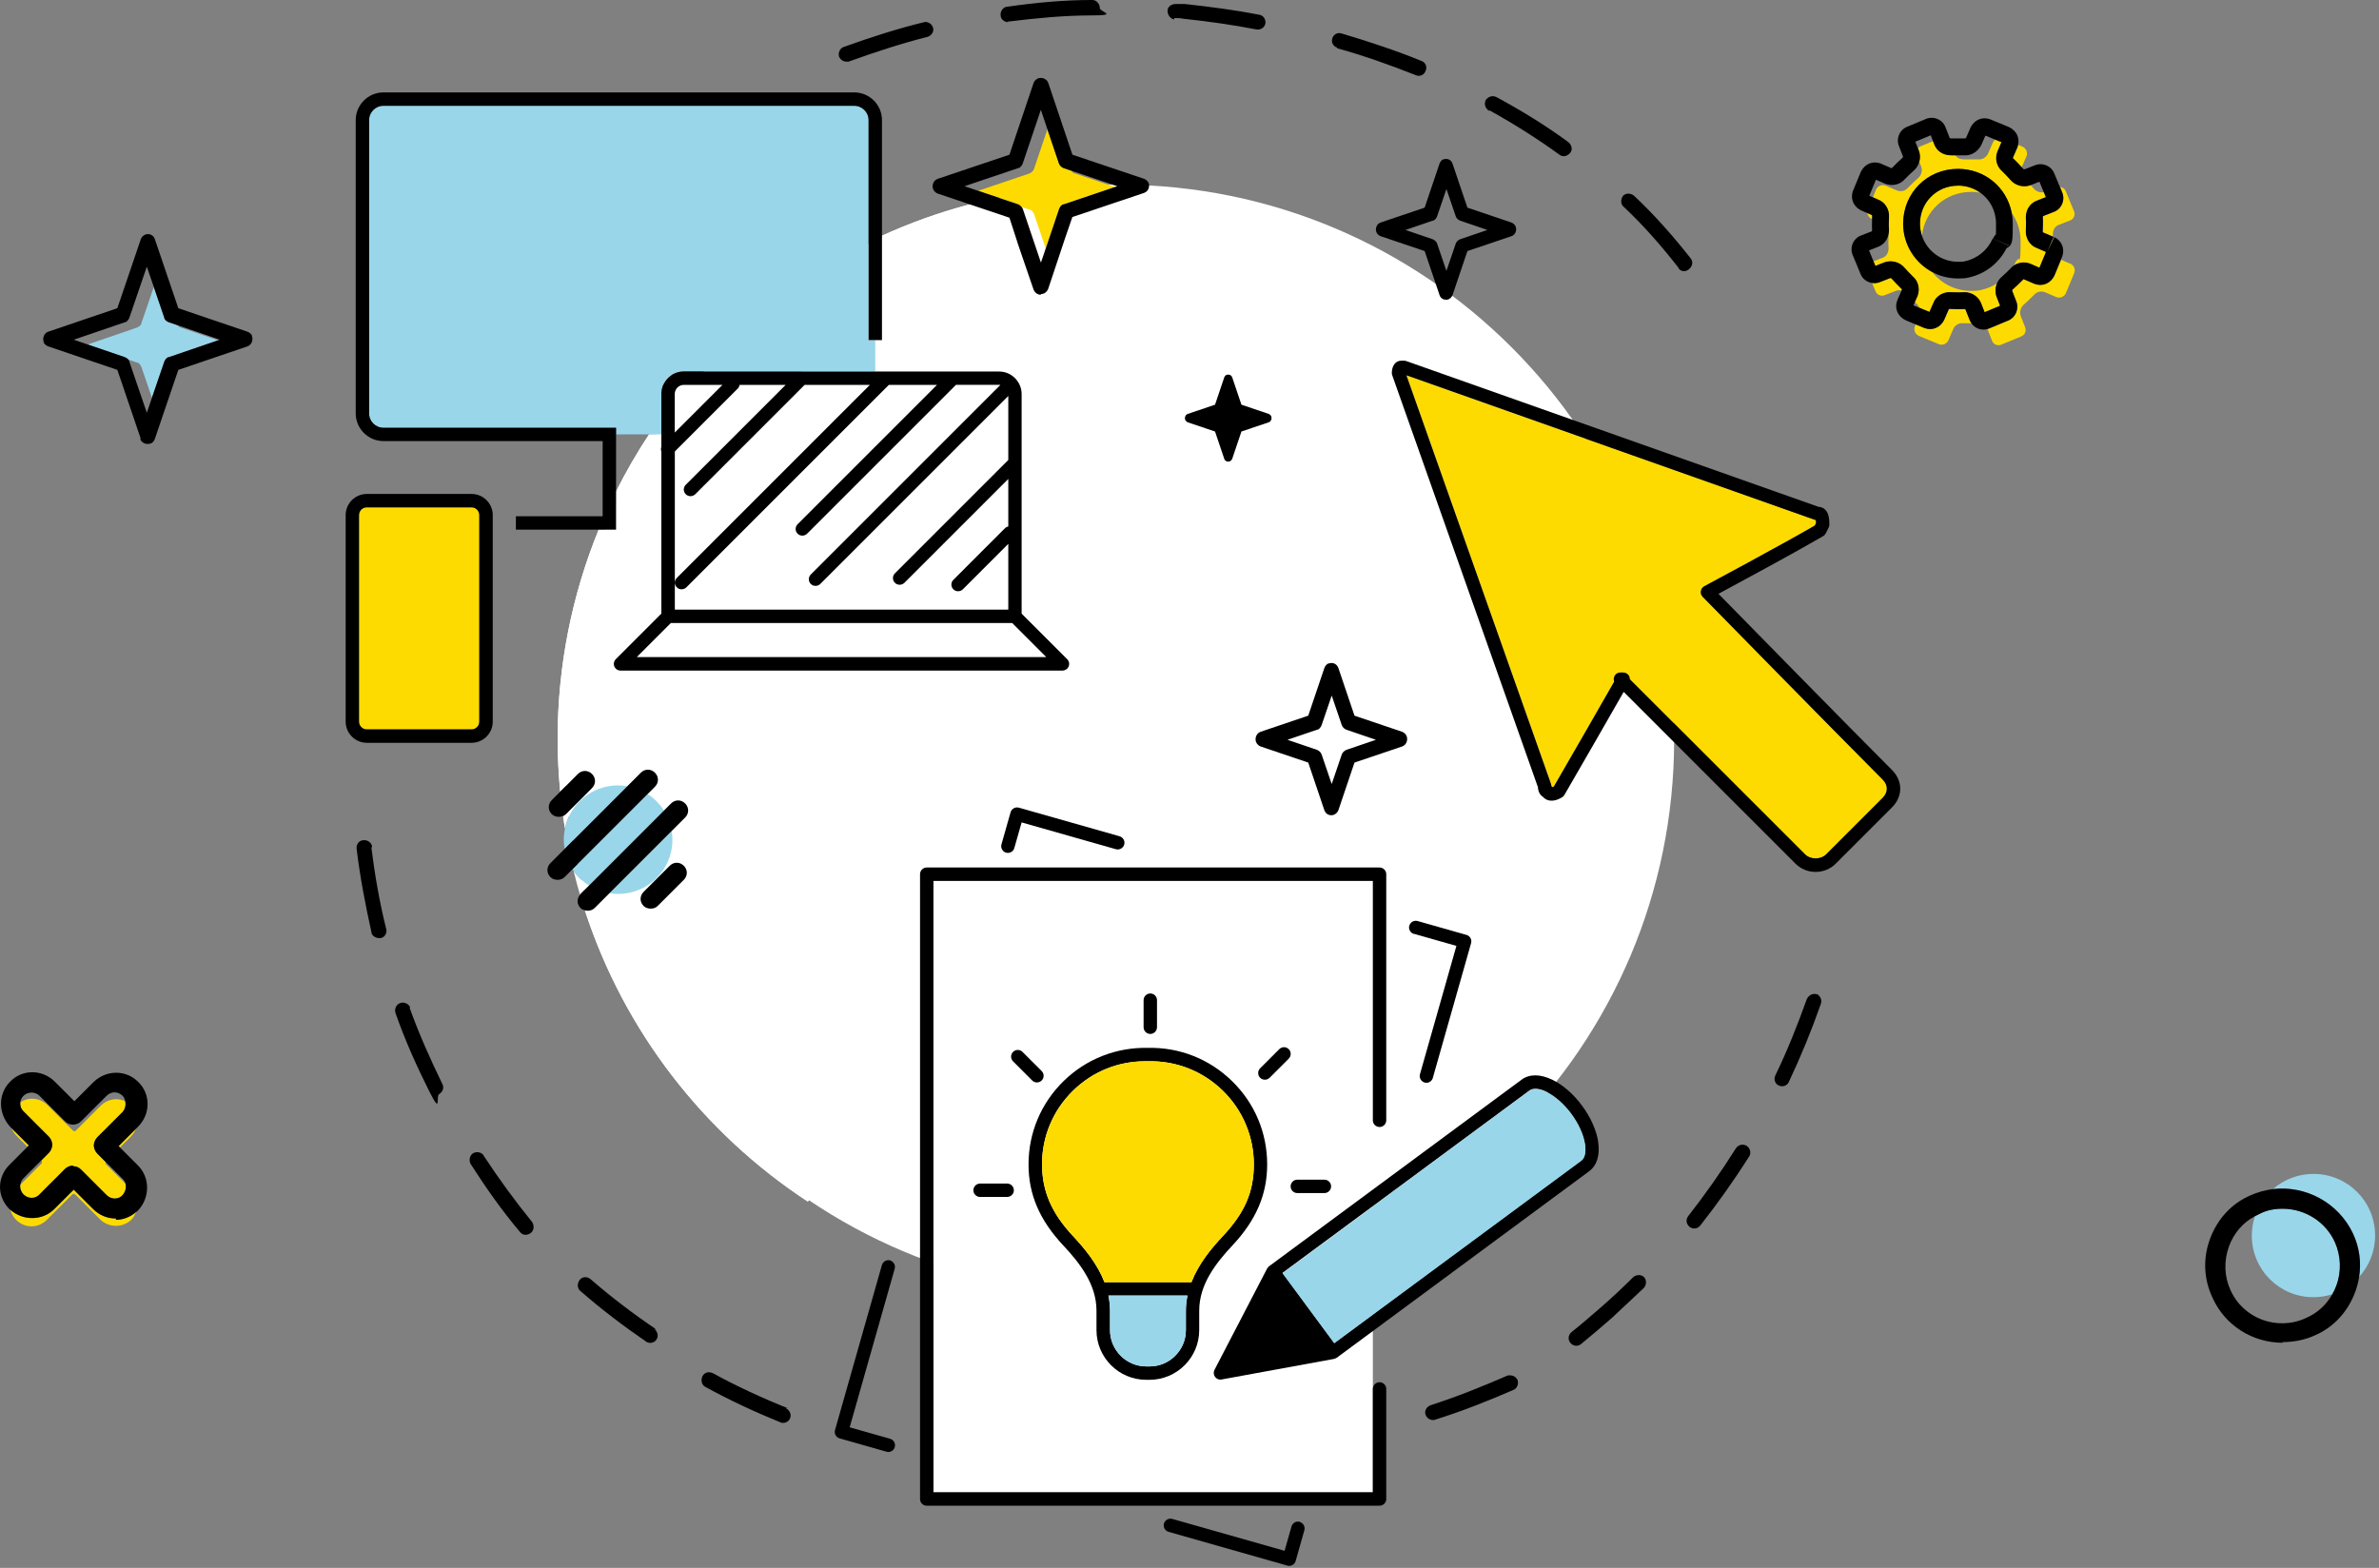 <svg width="355" height="234" viewBox="0 0 355 234" fill="none" xmlns="http://www.w3.org/2000/svg">
<rect x="0" y="0" width="355" height="234" fill="#808080" stroke="none"/>
<g clip-path="url(#clip0_2232_40)">
<path d="M151.46 56H99.04V90.55H151.46V56Z" fill="white"/>
<path d="M166.98 193.24C212.731 193.24 249.82 156.151 249.82 110.4C249.82 64.649 212.731 27.56 166.98 27.56C121.229 27.56 84.14 64.649 84.14 110.4C84.14 156.151 121.229 193.24 166.98 193.24Z" fill="white"/>
<path d="M351.12 184.1C352.08 186.16 352.38 188.39 352.03 190.58C353.51 188.95 354.42 186.79 354.42 184.4C354.42 179.3 350.32 175.2 345.22 175.2C342.89 175.2 340.78 176.06 339.17 177.47C344.04 176.89 348.93 179.47 351.12 184.1Z" fill="#99D6EA"/>
<path d="M345.22 193.6C346.2 193.6 347.15 193.44 348.03 193.16C348.25 192.76 348.46 192.34 348.62 191.9C349.42 189.8 349.32 187.4 348.42 185.4C347.02 182.3 343.92 180.4 340.62 180.4C339.42 180.4 338.22 180.6 337.12 181.2C336.9 181.29 336.69 181.4 336.49 181.51C336.19 182.42 336.02 183.39 336.02 184.4C336.02 189.5 340.12 193.6 345.22 193.6Z" fill="#99D6EA"/>
<path d="M1.75 168.4C1.91 168.82 2.16 169.21 2.5 169.55L2.4 169.45L4.1 171.15L4.3 170.95L1.75 168.4Z" fill="#FEDB00"/>
<path d="M15.77 173.42L14.5 172.15C14.2 171.85 14 171.35 14 170.95C14 170.55 14.2 170.05 14.5 169.75L18.3 165.95C18.69 165.5 18.8 164.89 18.69 164.35C17.51 163.81 16.12 164 15.1 164.95L11.3 168.75C11.2 168.85 11 168.85 10.9 168.75L7.1 164.95C5.97 163.82 4.3 163.67 3.03 164.52C2.97 164.98 3.11 165.46 3.5 165.85L7.3 169.65C7.6 169.95 7.8 170.45 7.8 170.85C7.8 171.25 7.6 171.75 7.3 172.05L6.15 173.2L6.2 173.25C6.3 173.25 6.3 173.55 6.2 173.65L3.03 176.82C3.02 176.9 3 176.97 3 177.05C3 177.45 3.2 177.95 3.5 178.25C4.2 178.95 5.3 178.95 5.9 178.25L9.7 174.45C10 174.15 10.5 173.95 10.9 173.95V174.05C11.4 174.05 11.8 174.25 12.1 174.55L15.9 178.35C16.6 179.05 17.7 179.05 18.3 178.35C18.7 177.88 18.87 177.24 18.74 176.69L15.8 173.75C15.72 173.67 15.72 173.53 15.77 173.42Z" fill="#FEDB00"/>
<path d="M20.27 168.48L17.7 171.05L17.9 171.25L19.6 169.55C19.9 169.23 20.12 168.87 20.27 168.48Z" fill="#FEDB00"/>
<path d="M17.3 181.85H17.2C16 181.85 14.8 181.35 13.9 180.45L11 177.55L8.1 180.45C6.34 182.21 3.45 182.24 1.55 180.56C1.69 181.1 1.97 181.61 2.4 182.05C3.7 183.35 5.7 183.35 7 182.05L10.8 178.25C10.9 178.15 11.1 178.15 11.2 178.25L15 182.05C16.3 183.25 18.3 183.25 19.6 182.05C19.92 181.7 20.15 181.31 20.3 180.9C19.44 181.63 18.38 182.05 17.3 182.05V181.85Z" fill="#FEDB00"/>
<path d="M20.27 168.48L20.6 168.15C22.5 166.25 22.5 163.25 20.6 161.45C18.8 159.65 15.9 159.65 14 161.45L11.1 164.35L8.2 161.45C6.3 159.55 3.3 159.55 1.5 161.45C-0.3 163.25 -0.3 166.15 1.5 168.15L1.75 168.4L4.3 170.95L4.1 171.15L1.4 173.85C0.5 174.75 0 175.95 0 177.15C0 178.35 0.5 179.55 1.4 180.45C1.45 180.49 1.5 180.52 1.55 180.56C3.45 182.23 6.35 182.2 8.1 180.45L11 177.55L13.9 180.45C14.8 181.35 16 181.85 17.2 181.85H17.3V182.05C18.38 182.05 19.44 181.63 20.3 180.9C20.4 180.82 20.51 180.75 20.6 180.65C22.4 178.75 22.4 175.75 20.6 173.95L17.9 171.25L17.7 171.05L20.27 168.48ZM18.74 176.69C18.87 177.25 18.7 177.89 18.3 178.35C17.7 179.05 16.6 179.05 15.9 178.35L12.1 174.55C11.8 174.25 11.4 174.05 10.9 174.05V173.95C10.5 173.95 10 174.15 9.7 174.45L5.9 178.25C5.3 178.95 4.2 178.95 3.5 178.25C3.2 177.95 3 177.45 3 177.05C3 176.98 3.01 176.9 3.03 176.82C3.09 176.47 3.26 176.09 3.5 175.85L6.15 173.2L7.3 172.05C7.6 171.75 7.8 171.25 7.8 170.85C7.8 170.45 7.6 169.95 7.3 169.65L3.5 165.85C3.11 165.46 2.97 164.97 3.03 164.52C3.07 164.16 3.23 163.82 3.5 163.55C4.1 162.95 5.2 162.85 5.9 163.55L9.7 167.35C10 167.65 10.4 167.85 10.9 167.85C11.3 167.85 11.8 167.65 12.1 167.35L15.9 163.55C16.6 162.85 17.6 162.85 18.3 163.55C18.51 163.76 18.63 164.05 18.69 164.35C18.8 164.89 18.69 165.5 18.3 165.95L14.5 169.75C14.2 170.05 14 170.55 14 170.95C14 171.35 14.2 171.85 14.5 172.15L15.77 173.42L18.3 175.95C18.53 176.15 18.67 176.41 18.74 176.69Z" fill="black"/>
<path d="M351.12 184.1C348.93 179.47 344.03 176.89 339.17 177.47C338.04 177.61 336.92 177.91 335.82 178.4C333.02 179.6 330.92 181.9 329.82 184.8C328.72 187.7 328.82 190.8 330.12 193.6C332.02 197.9 336.22 200.4 340.62 200.4V200.3C342.22 200.3 343.92 200 345.42 199.3C348.22 198.1 350.32 195.8 351.42 192.9C351.71 192.14 351.91 191.36 352.03 190.58C352.38 188.39 352.07 186.16 351.12 184.1ZM344.12 196.7C339.82 198.7 334.72 196.8 332.82 192.5C331.92 190.5 331.82 188.2 332.62 186C333.34 184.03 334.7 182.46 336.49 181.51C336.7 181.4 336.91 181.29 337.12 181.2C338.22 180.6 339.42 180.4 340.62 180.4C343.92 180.4 347.02 182.3 348.42 185.4C349.32 187.4 349.42 189.8 348.62 191.9C348.46 192.34 348.26 192.76 348.03 193.16C347.14 194.74 345.79 195.98 344.12 196.7Z" fill="black"/>
<path d="M233.44 118.63C233.36 118.76 233.26 118.87 233.13 118.96C232.87 119.13 231.95 119.68 231.05 119.44C230.73 119.36 230.45 119.18 230.24 118.93C229.87 118.71 229.53 118.27 229.48 117.47L207.74 56C207.7 55.89 207.68 55.78 207.68 55.67C207.68 54.57 208.25 53.83 209.1 53.83H209.52C209.63 53.83 209.75 53.85 209.85 53.89L232.53 61.91C227.81 55.4 222.16 49.6 215.77 44.72C215.34 44.72 214.95 44.47 214.8 44.03L214.78 43.96C202.5 34.87 187.6 29.12 171.42 28.02C171.33 28.36 171.09 28.66 170.71 28.78L160.01 32.38L158.91 35.58L156.41 43.08C156.21 43.58 155.81 43.88 155.31 43.88V43.98C154.81 43.98 154.41 43.68 154.21 43.18L151.81 36.18L150.61 32.48L144.72 30.5C140.18 31.69 135.8 33.27 131.6 35.18V50.76H130.6V55.43H149.09C150.08 55.43 150.95 55.87 151.57 56.55C151.57 56.55 151.57 56.55 151.57 56.56C152.1 57.15 152.43 57.92 152.43 58.78V91.56L159.23 98.36C159.62 98.75 159.62 99.38 159.23 99.77C159.03 99.97 158.78 100.06 158.52 100.06H92.58C92.32 100.06 92.07 99.96 91.87 99.77C91.48 99.38 91.48 98.75 91.87 98.36L98.67 91.56V67.36C98.59 67.14 98.59 66.9 98.67 66.68V64.82H96.86C95.04 67.57 93.39 70.43 91.91 73.39V79.04H89.34C85.4 88.68 83.21 99.23 83.21 110.29C83.21 112.93 83.35 115.54 83.59 118.12L86.22 115.49C86.82 114.89 87.72 114.89 88.32 115.49C88.92 116.09 88.92 116.99 88.32 117.59L84.42 121.49C84.3 121.61 84.16 121.69 84.02 121.75C84.11 122.37 84.19 122.99 84.29 123.61C85.05 119.92 88.29 117.19 92.22 117.19C92.69 117.19 93.15 117.24 93.6 117.31L95.62 115.29C96.22 114.69 97.12 114.69 97.72 115.29C98.32 115.89 98.32 116.79 97.72 117.39L96.63 118.48C97.61 119.11 98.44 119.95 99.07 120.94L100.13 119.88C100.73 119.28 101.63 119.28 102.23 119.88C102.83 120.48 102.83 121.38 102.23 121.98L100.22 123.99C100.29 124.41 100.33 124.84 100.33 125.28C100.33 129.78 96.73 133.38 92.23 133.38C91.79 133.38 91.36 133.34 90.94 133.27L88.73 135.48C88.44 135.77 88.06 135.87 87.68 135.88C87.7 135.88 87.71 135.88 87.73 135.88H87.63C87.63 135.88 87.66 135.88 87.68 135.88C87.54 135.88 87.4 135.86 87.26 135.82C93.12 153.85 105 169.14 120.55 179.33L120.77 179.03C124.07 174.53 124.07 168.47 120.77 163.97L119.41 162.11C115.91 157.32 115.57 151.16 118.54 146.02C121.51 140.88 127.01 138.1 132.91 138.73L135.21 138.98C140.75 139.58 146 136.56 148.25 131.45L149.18 129.34C151.57 123.91 156.74 120.54 162.67 120.54C168.6 120.54 173.77 123.91 176.16 129.34L177.09 131.45C179.34 136.56 184.59 139.58 190.13 138.98L192.42 138.73C198.31 138.09 203.82 140.88 206.79 146.02C209.76 151.16 209.42 157.32 205.92 162.11L204.56 163.97C201.26 168.47 201.26 174.53 204.56 179.03L205.92 180.89C206.17 181.23 206.4 181.58 206.62 181.94C231.47 167.73 248.22 140.99 248.22 110.29C248.22 109.91 248.2 109.53 248.19 109.15L242.28 103.24C240.41 106.51 235.74 114.67 233.44 118.61V118.63ZM102.04 131.31L98.14 135.21C97.85 135.5 97.47 135.6 97.09 135.61C97.11 135.61 97.12 135.61 97.14 135.61H97.04C97.04 135.61 97.07 135.61 97.09 135.61C96.71 135.61 96.33 135.5 96.04 135.21C95.44 134.61 95.44 133.71 96.04 133.11L99.94 129.21C100.54 128.61 101.44 128.61 102.04 129.21C102.64 129.81 102.64 130.71 102.04 131.31ZM183.88 68.46C183.82 68.63 183.65 68.8 183.48 68.86C183.14 68.97 182.79 68.8 182.68 68.46L181.31 64.4L177.25 63.03C177.08 62.97 176.91 62.8 176.85 62.63C176.74 62.29 176.91 61.89 177.25 61.77L181.31 60.4L182.68 56.34C182.74 56.17 182.91 55.94 183.08 55.94C183.42 55.83 183.77 56 183.88 56.34L185.25 60.4L189.31 61.77C189.48 61.83 189.65 62 189.71 62.17C189.82 62.51 189.65 62.91 189.31 63.03L185.25 64.4L183.88 68.46ZM209.22 111.41L202.12 113.81L199.72 120.91C199.62 121.21 199.32 121.51 199.02 121.61C198.42 121.81 197.82 121.51 197.62 120.91L195.22 113.81L188.12 111.41C187.82 111.31 187.52 111.01 187.42 110.71C187.22 110.11 187.52 109.41 188.12 109.21L195.22 106.81L197.62 99.71C197.72 99.41 198.02 99.01 198.32 99.01C198.92 98.81 199.52 99.11 199.72 99.71L202.12 106.81L209.22 109.21C209.52 109.31 209.82 109.61 209.92 109.91C210.12 110.51 209.82 111.21 209.22 111.41Z" fill="white"/>
<path d="M233.44 118.63C233.36 118.76 233.26 118.87 233.13 118.96C232.87 119.13 231.95 119.68 231.05 119.44C230.73 119.36 230.45 119.18 230.24 118.93C229.87 118.71 229.53 118.27 229.48 117.47L207.74 56C207.7 55.89 207.68 55.78 207.68 55.67C207.68 54.57 208.25 53.83 209.1 53.83H209.52C209.63 53.83 209.75 53.85 209.85 53.89L232.53 61.91C227.81 55.4 222.16 49.6 215.77 44.72C215.34 44.72 214.95 44.47 214.8 44.03L214.78 43.96C202.5 34.87 187.6 29.12 171.42 28.02C171.33 28.36 171.09 28.66 170.71 28.78L160.01 32.38L158.91 35.58L156.41 43.08C156.21 43.58 155.81 43.88 155.31 43.88V43.98C154.81 43.98 154.41 43.68 154.21 43.18L151.81 36.18L150.61 32.48L144.72 30.5C140.18 31.69 135.8 33.27 131.6 35.18V50.76H130.6V55.43H149.09C150.08 55.43 150.95 55.87 151.57 56.55C151.57 56.55 151.57 56.55 151.57 56.56C152.1 57.15 152.43 57.92 152.43 58.78V91.56L159.23 98.36C159.62 98.75 159.62 99.38 159.23 99.77C159.03 99.97 158.78 100.06 158.52 100.06H92.58C92.32 100.06 92.07 99.96 91.87 99.77C91.48 99.38 91.48 98.75 91.87 98.36L98.67 91.56V67.36C98.59 67.14 98.59 66.9 98.67 66.68V64.82H96.86C95.04 67.57 93.39 70.43 91.91 73.39V79.04H89.34C85.4 88.68 83.21 99.23 83.21 110.29C83.21 112.93 83.35 115.54 83.59 118.12L86.22 115.49C86.82 114.89 87.72 114.89 88.32 115.49C88.92 116.09 88.92 116.99 88.32 117.59L84.42 121.49C84.3 121.61 84.16 121.69 84.02 121.75C84.11 122.37 84.19 122.99 84.29 123.61C85.05 119.92 88.29 117.19 92.22 117.19C92.69 117.19 93.15 117.24 93.6 117.31L95.62 115.29C96.22 114.69 97.12 114.69 97.72 115.29C98.32 115.89 98.32 116.79 97.72 117.39L96.63 118.48C97.61 119.11 98.44 119.95 99.07 120.94L100.13 119.88C100.73 119.28 101.63 119.28 102.23 119.88C102.83 120.48 102.83 121.38 102.23 121.98L100.22 123.99C100.29 124.41 100.33 124.84 100.33 125.28C100.33 129.78 96.73 133.38 92.23 133.38C91.79 133.38 91.36 133.34 90.94 133.27L88.73 135.48C88.44 135.77 88.06 135.87 87.68 135.88C87.7 135.88 87.71 135.88 87.73 135.88H87.63C87.63 135.88 87.66 135.88 87.68 135.88C87.54 135.88 87.4 135.86 87.26 135.82C93.12 153.85 105 169.14 120.55 179.33L120.77 179.03C124.07 174.53 124.07 168.47 120.77 163.97L119.41 162.11C115.91 157.32 115.57 151.16 118.54 146.02C121.51 140.88 127.01 138.1 132.91 138.73L135.21 138.98C140.75 139.58 146 136.56 148.25 131.45L149.18 129.34C151.57 123.91 156.74 120.54 162.67 120.54C168.6 120.54 173.77 123.91 176.16 129.34L177.09 131.45C179.34 136.56 184.59 139.58 190.13 138.98L192.42 138.73C198.31 138.09 203.82 140.88 206.79 146.02C209.76 151.16 209.42 157.32 205.92 162.11L204.56 163.97C201.26 168.47 201.26 174.53 204.56 179.03L205.92 180.89C206.17 181.23 206.4 181.58 206.62 181.94C231.47 167.73 248.22 140.99 248.22 110.29C248.22 109.91 248.2 109.53 248.19 109.15L242.28 103.24C240.41 106.51 235.74 114.67 233.44 118.61V118.63ZM102.04 131.31L98.14 135.21C97.85 135.5 97.47 135.6 97.09 135.61C97.11 135.61 97.12 135.61 97.14 135.61H97.04C97.04 135.61 97.07 135.61 97.09 135.61C96.71 135.61 96.33 135.5 96.04 135.21C95.44 134.61 95.44 133.71 96.04 133.11L99.94 129.21C100.54 128.61 101.44 128.61 102.04 129.21C102.64 129.81 102.64 130.71 102.04 131.31ZM183.88 68.46C183.82 68.63 183.65 68.8 183.48 68.86C183.14 68.97 182.79 68.8 182.68 68.46L181.31 64.4L177.25 63.03C177.08 62.97 176.91 62.8 176.85 62.63C176.74 62.29 176.91 61.89 177.25 61.77L181.31 60.4L182.68 56.34C182.74 56.17 182.91 55.94 183.08 55.94C183.42 55.83 183.77 56 183.88 56.34L185.25 60.4L189.31 61.77C189.48 61.83 189.65 62 189.71 62.17C189.82 62.51 189.65 62.91 189.31 63.03L185.25 64.4L183.88 68.46ZM209.22 111.41L202.12 113.81L199.72 120.91C199.62 121.21 199.32 121.51 199.02 121.61C198.42 121.81 197.82 121.51 197.62 120.91L195.22 113.81L188.12 111.41C187.82 111.31 187.52 111.01 187.42 110.71C187.22 110.11 187.52 109.41 188.12 109.21L195.22 106.81L197.62 99.71C197.72 99.41 198.02 99.01 198.32 99.01C198.92 98.81 199.52 99.11 199.72 99.71L202.12 106.81L209.22 109.21C209.52 109.31 209.82 109.61 209.92 109.91C210.12 110.51 209.82 111.21 209.22 111.41Z" fill="white"/>
<path d="M200.22 108.21L198.72 103.81L197.22 108.21C197.12 108.51 196.82 108.91 196.52 108.91L192.12 110.41L196.52 111.91C196.82 112.01 197.12 112.31 197.22 112.61L198.72 117.01L200.22 112.61C200.32 112.31 200.62 112.01 200.92 111.91L205.32 110.41L200.92 108.91C200.62 108.81 200.32 108.51 200.22 108.21Z" fill="white"/>
<path d="M95.02 98.07H156.13L151.04 92.98H100.11L95.02 98.07Z" fill="white"/>
<path d="M153.62 31.29L152.45 30.9C152.52 30.99 152.58 31.09 152.62 31.19L155.32 39.19L156.04 37.07L154.32 31.99C154.22 31.69 153.92 31.29 153.62 31.29Z" fill="white"/>
<path d="M166.39 27.91L166.6 27.84C166.45 27.84 166.29 27.83 166.14 27.83L166.39 27.91Z" fill="white"/>
<path d="M100.69 64.55L107.81 57.43H102.38C101.8 58.12 101.24 58.83 100.69 59.54V64.54V64.55Z" fill="white"/>
<path d="M120.42 79.65C120.22 79.85 119.97 79.94 119.71 79.94C119.45 79.94 119.2 79.84 119 79.65C118.61 79.26 118.61 78.63 119 78.24L139.8 57.44H132.62L102.4 87.66C102.2 87.86 101.95 87.95 101.69 87.95C101.43 87.95 101.18 87.85 100.98 87.66C100.59 87.27 100.59 86.64 100.98 86.25L129.79 57.44H120.05L103.73 73.76C103.53 73.96 103.28 74.05 103.02 74.05C102.76 74.05 102.51 73.95 102.31 73.76C101.92 73.37 101.92 72.74 102.31 72.35L117.22 57.44H110.35C110.32 57.63 110.24 57.82 110.09 57.97L100.68 67.38V90.98H150.44V81.17L143.66 87.95C143.46 88.15 143.21 88.24 142.95 88.24C142.69 88.24 142.44 88.14 142.24 87.95C141.85 87.56 141.85 86.93 142.24 86.54L149.96 78.82C150.1 78.68 150.26 78.61 150.44 78.57V71.48L134.94 86.98C134.74 87.18 134.49 87.27 134.23 87.27C133.97 87.27 133.72 87.17 133.52 86.98C133.13 86.59 133.13 85.96 133.52 85.57L150.44 68.65V59.1L122.39 87.15C122.19 87.35 121.94 87.44 121.68 87.44C121.42 87.44 121.17 87.34 120.97 87.15C120.58 86.76 120.58 86.13 120.97 85.74L149.24 57.47C149.19 57.47 149.14 57.44 149.08 57.44H142.62L120.4 79.66L120.42 79.65Z" fill="white"/>
<path d="M87.89 132.16C86.98 131.59 86.2 130.84 85.59 129.97C85.88 131.17 86.21 132.36 86.55 133.54C86.58 133.5 86.6 133.46 86.63 133.42L87.89 132.16Z" fill="white"/>
<path d="M222.32 16.5C225.92 18.5 229.42 20.7 232.72 23.1C233.22 23.5 233.92 23.3 234.32 22.8C234.72 22.3 234.52 21.6 234.02 21.2C230.62 18.7 227.02 16.5 223.32 14.5C222.72 14.2 222.12 14.4 221.72 14.9C221.42 15.5 221.62 16.1 222.12 16.5H222.32Z" fill="black"/>
<path d="M250.42 39.9L250.52 40.1C250.92 40.6 251.62 40.6 252.12 40.1C252.62 39.6 252.62 39 252.32 38.6C249.72 35.3 246.92 32.1 243.82 29.2C243.32 28.8 242.62 28.8 242.22 29.2C241.82 29.7 241.82 30.4 242.22 30.8C245.22 33.6 247.92 36.7 250.42 39.9Z" fill="black"/>
<path d="M199.52 7.1V7.2C203.52 8.3 207.42 9.7 211.22 11.2C211.82 11.5 212.52 11.2 212.72 10.6C213.02 10 212.72 9.3 212.12 9.1C208.22 7.5 204.22 6.2 200.22 5C199.62 4.8 199.02 5.1 198.82 5.7C198.62 6.3 198.92 6.9 199.52 7.1Z" fill="black"/>
<path d="M126.32 9.2H126.62C130.52 7.8 134.42 6.5 138.42 5.5C139.02 5.3 139.42 4.7 139.22 4.1C139.02 3.5 138.42 3.2 137.92 3.3C133.82 4.3 129.82 5.6 125.92 7C125.32 7.2 125.02 7.9 125.22 8.5C125.42 8.9 125.82 9.2 126.32 9.2Z" fill="black"/>
<path d="M225.29 205.26H225.39L224.99 205.28C221.19 206.93 217.38 208.47 213.45 209.73C212.86 209.97 212.5 210.59 212.74 211.18C212.98 211.77 213.6 212.03 214.09 211.9C218.12 210.64 222.03 209.09 225.83 207.44C226.42 207.2 226.67 206.48 226.43 205.9C226.2 205.51 225.79 205.24 225.29 205.27V205.26Z" fill="black"/>
<path d="M150.42 3.3V3.2H150.62C154.72 2.7 158.82 2.3 162.92 2.3C167.02 2.3 164.12 1.8 164.12 1.2C164.12 0.6 163.62 0 163.02 0H162.92C158.72 0 154.52 0.4 150.32 1C149.72 1 149.22 1.7 149.32 2.3C149.32 2.9 149.92 3.3 150.42 3.3Z" fill="black"/>
<path d="M175.22 2.9V2.7C175.72 2.7 176.12 2.7 176.62 2.8C180.32 3.2 183.92 3.7 187.52 4.4C188.12 4.5 188.72 4.1 188.82 3.5C188.92 2.9 188.52 2.3 187.92 2.2C184.32 1.5 180.52 1 176.82 0.6H175.42C174.82 0.6 174.22 1 174.22 1.6C174.22 2.2 174.62 2.8 175.22 2.9Z" fill="black"/>
<path d="M61.12 150.4H61.22C61.02 149.8 60.32 149.5 59.72 149.7C59.12 149.9 58.82 150.6 59.02 151.2C60.42 155.2 62.12 159 64.02 162.8C65.92 166.6 65.02 163.6 65.52 163.3C66.02 163 66.32 162.4 66.02 161.8C64.22 158.1 62.52 154.3 61.12 150.4Z" fill="black"/>
<path d="M72.12 172.4L72.22 172.5C71.92 172 71.22 171.8 70.62 172.1C70.12 172.4 69.92 173.1 70.22 173.7C72.52 177.3 74.92 180.7 77.62 183.9C78.02 184.4 78.72 184.4 79.22 184C79.72 183.6 79.72 182.9 79.42 182.4C76.82 179.2 74.42 175.9 72.12 172.4Z" fill="black"/>
<path d="M55.42 126.5L55.52 126.4C55.52 125.8 54.82 125.3 54.22 125.4C53.62 125.4 53.12 126 53.22 126.7C53.72 130.9 54.52 135 55.42 139.1C55.42 139.6 56.02 140 56.52 140H56.82C57.42 139.9 57.82 139.2 57.62 138.6C56.62 134.6 55.92 130.5 55.42 126.5Z" fill="black"/>
<path d="M243.72 190.6C242.22 192.1 240.62 193.6 239.02 195C237.52 196.3 236.02 197.6 234.52 198.8C234.02 199.2 233.92 199.9 234.32 200.4C234.72 200.9 235.42 201 235.92 200.6C237.52 199.3 239.02 198 240.52 196.7C242.12 195.2 243.72 193.7 245.32 192.2C245.72 191.7 245.72 191 245.32 190.6C244.92 190.2 244.22 190.2 243.72 190.6Z" fill="black"/>
<path d="M260.62 171C260.12 170.7 259.42 170.8 259.02 171.4C256.82 174.9 254.42 178.3 251.92 181.5C251.52 182 251.62 182.7 252.12 183.1C252.62 183.5 253.32 183.4 253.72 182.9C256.32 179.6 258.72 176.2 261.02 172.6C261.32 172.1 261.22 171.4 260.62 171Z" fill="black"/>
<path d="M271.02 148.3L271.12 148.4C270.52 148.2 269.92 148.5 269.62 149.1C268.22 153 266.72 156.8 264.92 160.5C264.62 161.1 264.92 161.8 265.42 162C266.02 162.3 266.72 162 266.92 161.5C268.72 157.7 270.32 153.8 271.72 149.8C271.92 149.2 271.62 148.6 271.02 148.3Z" fill="black"/>
<path d="M153.62 25.89L145.96 28.48L151.92 30.49C152.12 30.56 152.31 30.71 152.45 30.9L153.62 31.29C153.92 31.29 154.22 31.69 154.32 31.99L156.04 37.07L158.02 31.19C158.12 30.89 158.42 30.49 158.72 30.49L166.38 27.9L166.13 27.82L160.41 25.89C160.2 25.89 160 25.7 159.86 25.48L158.71 25.09C158.41 24.99 158.11 24.69 158.01 24.39L156.29 19.31L154.31 25.19C154.21 25.49 153.91 25.79 153.61 25.89H153.62Z" fill="#FEDB00"/>
<path d="M151.82 36.19L154.22 43.19C154.42 43.69 154.82 43.99 155.32 43.99V43.89C155.82 43.89 156.22 43.59 156.42 43.09L158.92 35.59L160.02 32.39L170.72 28.79C171.1 28.66 171.34 28.37 171.43 28.03C171.48 27.83 171.5 27.61 171.43 27.39C171.33 27.09 171.03 26.79 170.73 26.69L160.03 23.09L156.43 12.39C156.23 11.79 155.53 11.49 154.93 11.69C154.63 11.79 154.33 12.09 154.23 12.39L150.63 23.09L139.93 26.69C139.33 26.89 139.03 27.59 139.23 28.19C139.33 28.49 139.63 28.79 139.93 28.89L144.74 30.51L150.63 32.49L151.83 36.19H151.82ZM151.92 25.09C152.22 25.09 152.52 24.69 152.62 24.39L155.32 16.39L156.3 19.31L158.02 24.39C158.12 24.69 158.42 24.99 158.72 25.09L159.87 25.48L166.72 27.79L166.6 27.83L166.39 27.9L158.73 30.49C158.43 30.49 158.13 30.89 158.03 31.19L156.05 37.07L155.33 39.19L152.63 31.19C152.6 31.09 152.53 30.99 152.46 30.9C152.32 30.72 152.13 30.56 151.93 30.49L145.97 28.48L143.93 27.79L151.93 25.09H151.92Z" fill="black"/>
<path d="M21.11 54.8L22.67 59.37L24.51 54C24.61 53.7 24.91 53.3 25.21 53.3L32.54 50.79L27.01 48.9C26.82 48.9 26.63 48.73 26.5 48.54L25.21 48.1C24.91 48 24.51 47.7 24.51 47.4L22.95 42.83L21.11 48.2C21.11 48.5 20.71 48.8 20.41 48.9L13.08 51.41L18.61 53.3C18.79 53.36 19.01 53.5 19.15 53.67L20.41 54.1C20.71 54.1 21.01 54.5 21.11 54.8Z" fill="#99D6EA"/>
<path d="M36.91 49.5L26.61 46L23.11 35.7C22.91 35.1 22.31 34.8 21.71 35C21.41 35.1 21.11 35.4 21.01 35.7L17.51 46L7.21 49.5C6.61 49.7 6.31 50.4 6.51 51C6.51 51.3 6.91 51.6 7.21 51.7L17.51 55.2L21.01 65.5H20.91C21.11 66.1 21.81 66.4 22.41 66.2C22.71 66.2 23.01 65.8 23.11 65.5L26.61 55.2L36.91 51.7C37.51 51.5 37.81 50.8 37.61 50.2C37.61 49.9 37.21 49.6 36.91 49.5ZM21.91 61.6L19.31 54C19.31 53.88 19.24 53.77 19.15 53.67C19.01 53.5 18.79 53.36 18.61 53.3L13.08 51.41L11.01 50.7L18.61 48.1C18.91 48.1 19.21 47.7 19.31 47.4L21.91 39.8L22.95 42.83L24.51 47.4C24.51 47.7 24.91 48 25.21 48.1L26.5 48.54L32.81 50.7L32.54 50.79L25.21 53.3C24.91 53.3 24.61 53.7 24.51 54L22.67 59.37L21.91 61.6Z" fill="black"/>
<path d="M209.22 109.21L202.12 106.81L199.72 99.71C199.52 99.11 198.92 98.81 198.32 99.01C198.02 99.01 197.72 99.41 197.62 99.71L195.22 106.81L188.12 109.21C187.52 109.41 187.22 110.11 187.42 110.71C187.52 111.01 187.82 111.31 188.12 111.41L195.22 113.81L197.62 120.91C197.82 121.51 198.42 121.81 199.02 121.61C199.32 121.51 199.62 121.21 199.72 120.91L202.12 113.81L209.22 111.41C209.82 111.21 210.12 110.51 209.92 109.91C209.82 109.61 209.52 109.31 209.22 109.21ZM200.92 111.91C200.62 112.01 200.32 112.31 200.22 112.61L198.72 117.01L197.22 112.61C197.12 112.31 196.82 112.01 196.52 111.91L192.12 110.41L196.52 108.91C196.82 108.91 197.12 108.51 197.22 108.21L198.72 103.81L200.22 108.21C200.32 108.51 200.62 108.81 200.92 108.91L205.32 110.41L200.92 111.91Z" fill="black"/>
<path d="M215.78 44.73C215.89 44.73 215.99 44.73 216.1 44.69C216.38 44.6 216.65 44.32 216.75 44.04L218.97 37.47L225.54 35.25C226.09 35.07 226.37 34.42 226.19 33.86C226.1 33.58 225.82 33.31 225.54 33.21L218.97 30.99L216.75 24.42C216.57 23.87 216.01 23.59 215.46 23.77C215.18 23.77 214.91 24.14 214.81 24.42L212.59 30.99L206.02 33.21C205.47 33.39 205.19 34.04 205.37 34.6C205.46 34.88 205.74 35.15 206.02 35.25L212.59 37.47L214.79 43.97L214.81 44.04C214.96 44.49 215.35 44.74 215.78 44.73ZM213.8 35.71L209.73 34.32L213.8 32.93C214.08 32.93 214.35 32.56 214.45 32.28L215.84 28.21L217.23 32.28C217.32 32.56 217.6 32.83 217.88 32.93L221.95 34.32L217.88 35.71C217.6 35.8 217.33 36.08 217.23 36.36L215.84 40.43L214.45 36.36C214.36 36.08 214.08 35.81 213.8 35.71Z" fill="black"/>
<path d="M189.71 62.17C189.65 62 189.48 61.83 189.31 61.77L185.25 60.4L183.88 56.34C183.77 56 183.42 55.83 183.08 55.94C182.91 55.94 182.74 56.17 182.68 56.34L181.31 60.4L177.25 61.77C176.91 61.88 176.74 62.28 176.85 62.63C176.91 62.8 177.08 62.97 177.25 63.03L181.31 64.4L182.68 68.46C182.79 68.8 183.14 68.97 183.48 68.86C183.65 68.8 183.82 68.63 183.88 68.46L185.25 64.4L189.31 63.03C189.65 62.92 189.82 62.52 189.71 62.17Z" fill="black"/>
<path d="M283.75 43.09C283.22 42.57 282.7 42.05 282.26 41.53C282.22 41.5 282.12 41.47 282.08 41.48L280.54 42.08C280.18 42.23 279.76 42.27 279.35 42.21L279.87 43.47C280.09 44.05 280.74 44.27 281.25 44.05L282.92 43.4C283.19 43.3 283.49 43.3 283.77 43.36L283.84 43.21C283.84 43.21 283.83 43.15 283.76 43.1L283.75 43.09Z" fill="#FEDB00"/>
<path d="M303.62 42.36L302 41.66C302 41.66 301.92 41.69 301.89 41.73C301.34 42.28 300.84 42.78 300.33 43.22C300.3 43.26 300.27 43.36 300.28 43.4L300.88 44.94C301.1 45.46 301.1 46.1 300.86 46.66C300.62 47.22 300.18 47.64 299.61 47.86L296.87 49C296.77 49.04 296.66 49.07 296.56 49.1C296.57 49.13 296.6 49.16 296.61 49.19L297.26 50.86C297.48 51.44 298.13 51.66 298.64 51.44L301.61 50.21C302.19 49.99 302.41 49.34 302.19 48.83L301.54 47.16C301.32 46.58 301.54 45.86 301.97 45.49C302.48 45.06 302.98 44.55 303.49 44.04C303.92 43.53 304.58 43.39 305.16 43.61L306.83 44.33C307.41 44.55 307.99 44.33 308.28 43.75L309.51 40.78C309.73 40.2 309.51 39.62 308.93 39.33H308.86L307.57 38.77L306.6 41.12C306.01 42.32 304.81 42.79 303.65 42.35L303.62 42.36Z" fill="#FEDB00"/>
<path d="M305.48 37.63L306.33 35.92C306.33 35.84 306.33 35.76 306.33 35.68L305.48 37.63Z" fill="#FEDB00"/>
<path d="M293.32 46.2C293.3 46.15 293.24 46.11 293.19 46.11H293.11C292.6 46.16 292.15 46.14 291.71 46.12C291.51 46.12 291.3 46.11 291.09 46.11H290.95C290.88 46.1 290.83 46.13 290.82 46.14L290.13 47.73C289.55 48.9 288.35 49.38 287.19 48.95L285.87 48.4L285.75 48.68C285.53 49.26 285.75 49.84 286.33 50.13L289.3 51.36C289.88 51.58 290.46 51.36 290.75 50.78L291.47 49.11C291.69 48.53 292.34 48.17 292.99 48.24C293.42 48.24 293.82 48.26 294.23 48.26C294.11 48.1 294.01 47.93 293.93 47.73L293.32 46.18V46.2Z" fill="#FEDB00"/>
<path d="M279.38 32.22C279.38 32.16 279.36 32.1 279.34 32.09L278.65 31.79C278.69 32.16 278.9 32.48 279.29 32.68L279.36 32.71C279.36 32.59 279.36 32.48 279.36 32.36V32.22H279.38Z" fill="#FEDB00"/>
<path d="M307.24 33.55L308.91 32.9C309.49 32.68 309.71 32.03 309.49 31.52L308.26 28.55C308.11 28.16 307.77 27.95 307.41 27.91L307.73 28.69C307.96 29.23 307.96 29.87 307.73 30.43C307.49 30.99 307.05 31.41 306.48 31.63L304.94 32.23C304.88 32.25 304.86 32.3 304.85 32.38C304.89 32.88 304.88 33.33 304.86 33.77C304.86 33.97 304.85 34.18 304.85 34.4V34.54C304.84 34.6 304.87 34.66 304.88 34.67L306.33 35.29C306.33 35.19 306.33 35.1 306.33 34.99C306.33 34.34 306.62 33.76 307.27 33.54L307.24 33.55Z" fill="#FEDB00"/>
<path d="M302.33 34.34C302.33 34.12 302.33 33.9 302.35 33.69C302.36 33.28 302.38 32.92 302.34 32.56V32.44C302.34 31.23 303 30.25 304.07 29.9L305.31 29.41L305.01 28.68C304.47 28.79 303.87 28.59 303.55 28.21C303.39 28.02 303.2 27.83 303.02 27.63C301.98 28.02 300.74 27.69 300.04 26.86C299.68 26.44 299.24 26 298.77 25.53C297.97 24.85 297.67 23.69 298.07 22.63L298.68 21.21L297.75 20.83C297.61 20.94 297.48 21.07 297.39 21.25L296.67 22.92C296.38 23.5 295.8 23.86 295.15 23.79H293.05C292.52 23.79 292.05 23.59 291.77 23.17H291.15C289.94 23.17 288.96 22.5 288.61 21.43L288.47 21.06L286.61 21.83C286.44 21.89 286.31 22 286.21 22.13L286.35 22.48C286.55 23.02 286.56 23.61 286.41 24.15L286.69 24.88C286.91 25.46 286.69 26.18 286.26 26.55C285.75 26.98 285.25 27.49 284.74 28C284.31 28.51 283.65 28.65 283.07 28.43L281.4 27.71C280.82 27.49 280.24 27.71 279.95 28.29L279.47 29.45L280.31 29.82C281.3 30.19 281.97 31.3 281.88 32.45C281.88 32.67 281.88 32.89 281.86 33.1C281.85 33.51 281.83 33.87 281.86 34.23V34.35C281.86 34.53 281.85 34.71 281.82 34.88C281.82 34.9 281.82 34.92 281.82 34.94C281.82 35.66 281.75 36.32 281.82 37.04C281.82 37.69 281.53 38.27 280.88 38.49L279.56 39.01L279.84 39.69L281.18 39.17C282.22 38.78 283.47 39.11 284.16 39.94C284.53 40.37 284.99 40.83 285.44 41.28C286.23 41.95 286.53 43.11 286.14 44.16L285.74 45.08C285.84 45.18 285.93 45.27 286.02 45.37C286.21 45.54 286.34 45.74 286.43 45.95L287.91 46.56L288.51 45.19C288.88 44.2 289.98 43.53 291.14 43.62C291.36 43.62 291.58 43.62 291.79 43.64C292.2 43.65 292.56 43.67 292.92 43.64H292.98H293.18C294.27 43.64 295.26 44.32 295.64 45.34L296.14 46.62L298.45 45.66L297.93 44.32C297.68 43.66 297.73 42.92 298 42.29C297.28 42.75 296.49 43.09 295.65 43.27C295.14 43.41 294.64 43.41 294.13 43.41C291.79 43.41 289.7 42.33 288.35 40.62C285.76 39.25 283.99 36.52 283.99 33.39C283.99 28.8 287.58 25.21 292.17 25.21C296.2 25.21 299.45 27.98 300.19 31.76C301.03 32.96 301.52 34.42 301.52 36.02C301.52 40.15 301.3 38.05 300.94 38.92H300.87C300.76 39.17 300.64 39.41 300.5 39.65C301.17 39.18 302.08 39.04 302.93 39.36L304.35 39.98L305.33 37.62L303.9 37C302.91 36.63 302.24 35.52 302.33 34.37V34.34Z" fill="#FEDB00"/>
<path d="M294.14 28.63C294.6 28.63 295.06 28.68 295.49 28.76C294.56 28.1 293.42 27.71 292.17 27.71C288.99 27.71 286.49 30.2 286.49 33.39C286.49 34.03 286.6 34.63 286.79 35.21C287.19 31.48 290.28 28.64 294.13 28.64L294.14 28.63Z" fill="#FEDB00"/>
<path d="M300.38 23.56C300.38 23.56 300.39 23.62 300.45 23.67L300.53 23.75C300.92 24.14 301.31 24.54 301.69 24.95L302.39 23.34C302.61 22.76 302.39 22.18 301.81 21.89L301.17 21.62C301.15 21.72 301.12 21.82 301.09 21.93L300.39 23.55L300.38 23.56Z" fill="#FEDB00"/>
<path d="M97.92 198.4C94.52 196.1 91.22 193.6 88.12 190.9C87.62 190.5 86.92 190.5 86.52 191C86.12 191.5 86.12 192.2 86.52 192.6C89.72 195.4 93.02 197.9 96.52 200.3C97.12 200.6 97.82 200.3 98.02 199.8C98.32 199.3 98.02 198.6 97.62 198.3L97.92 198.4Z" fill="black"/>
<path d="M117.24 210.14L117.55 210.17C113.74 208.65 109.98 206.91 106.37 204.94C105.8 204.66 105.11 204.81 104.83 205.38C104.55 205.95 104.7 206.64 105.17 206.94C108.89 208.99 112.65 210.73 116.58 212.33C117.23 212.49 117.85 212.05 117.94 211.52C118.13 210.97 117.68 210.35 117.23 210.14H117.24Z" fill="black"/>
<path d="M92.24 133.41C96.74 133.41 100.34 129.81 100.34 125.31C100.34 124.87 100.3 124.44 100.23 124.02L90.95 133.3C91.37 133.37 91.8 133.41 92.24 133.41Z" fill="#99D6EA"/>
<path d="M87.89 132.16L99.08 120.97C98.45 119.98 97.62 119.14 96.64 118.51L85.43 129.72C85.48 129.8 85.54 129.88 85.59 129.96C86.2 130.84 86.98 131.58 87.89 132.15V132.16Z" fill="#99D6EA"/>
<path d="M93.61 117.34C93.16 117.26 92.7 117.22 92.23 117.22C88.31 117.22 85.07 119.96 84.3 123.64C84.19 124.18 84.13 124.74 84.13 125.32C84.13 125.79 84.18 126.25 84.25 126.7L93.6 117.35L93.61 117.34Z" fill="#99D6EA"/>
<path d="M88.74 135.51L90.95 133.3L100.23 124.02L102.24 122.01C102.84 121.41 102.84 120.51 102.24 119.91C101.64 119.31 100.74 119.31 100.14 119.91L99.08 120.97L87.89 132.16L86.63 133.42C86.63 133.42 86.58 133.5 86.55 133.54C86.05 134.14 86.07 134.96 86.63 135.52C86.81 135.7 87.03 135.8 87.26 135.86C87.4 135.89 87.54 135.91 87.68 135.92C88.06 135.92 88.44 135.81 88.73 135.52L88.74 135.51Z" fill="black"/>
<path d="M99.94 129.21L96.04 133.11C95.44 133.71 95.44 134.61 96.04 135.21C96.33 135.5 96.71 135.6 97.09 135.61C97.47 135.61 97.85 135.5 98.14 135.21L102.04 131.31C102.64 130.71 102.64 129.81 102.04 129.21C101.44 128.61 100.54 128.61 99.94 129.21Z" fill="black"/>
<path d="M96.64 118.51L97.73 117.42C98.33 116.82 98.33 115.92 97.73 115.32C97.13 114.72 96.23 114.72 95.63 115.32L93.61 117.34L84.26 126.69L82.14 128.81C81.54 129.41 81.54 130.31 82.14 130.91C82.43 131.2 82.81 131.3 83.19 131.31C83.57 131.31 83.95 131.2 84.24 130.91L85.43 129.72L96.64 118.51Z" fill="black"/>
<path d="M88.34 117.61C88.94 117.01 88.94 116.11 88.34 115.51C87.74 114.91 86.84 114.91 86.24 115.51L83.61 118.14L82.34 119.41C81.74 120.01 81.74 120.91 82.34 121.51C82.63 121.8 83.01 121.9 83.39 121.91C83.61 121.91 83.83 121.86 84.04 121.78C84.18 121.72 84.32 121.64 84.44 121.52L88.34 117.62V117.61Z" fill="black"/>
<path d="M129.61 17.93C129.61 16.75 128.65 15.79 127.47 15.79H57.22C56.04 15.79 55.08 16.75 55.08 17.93V61.69C55.08 62.87 56.04 63.83 57.22 63.83H91.93V64.83H98.69V58.78C98.69 56.93 100.19 55.43 102.04 55.43H130.61V50.76H129.61V17.93Z" fill="#99D6EA"/>
<path d="M54.74 75.71H70.37C71.01 75.71 71.53 76.23 71.53 76.87V107.69C71.53 108.33 71.01 108.85 70.37 108.85H54.74C54.1 108.85 53.58 108.33 53.58 107.69V76.87C53.58 76.23 54.1 75.71 54.74 75.71Z" fill="#FEDB00"/>
<path d="M70.37 110.86C72.11 110.86 73.53 109.44 73.53 107.7V76.88C73.53 75.14 72.11 73.72 70.37 73.72H54.74C52.99 73.72 51.58 75.14 51.58 76.88V107.7C51.58 109.44 53 110.86 54.74 110.86H70.37ZM53.57 107.7V76.88C53.57 76.24 54.09 75.72 54.73 75.72H70.36C71 75.72 71.52 76.24 71.52 76.88V107.7C71.52 108.34 71 108.86 70.36 108.86H54.73C54.09 108.86 53.57 108.34 53.57 107.7Z" fill="black"/>
<path d="M91.93 73.41V63.84H57.22C56.04 63.84 55.08 62.88 55.08 61.7V17.93C55.08 16.75 56.04 15.79 57.22 15.79H127.47C128.65 15.79 129.61 16.75 129.61 17.93V50.76H131.61V17.93C131.61 15.64 129.75 13.79 127.47 13.79H57.22C54.94 13.79 53.08 15.65 53.08 17.93V61.69C53.08 63.97 54.94 65.83 57.22 65.83H89.93V77.05H76.98V79.05H91.93V73.4V73.41Z" fill="black"/>
<path d="M119.65 55.44H102.04C100.19 55.44 98.69 56.94 98.69 58.79V66.7C98.61 66.92 98.61 67.16 98.69 67.38V91.58L91.89 98.38C91.5 98.77 91.5 99.4 91.89 99.79C92.09 99.99 92.34 100.08 92.6 100.08H158.54C158.8 100.08 159.05 99.98 159.25 99.79C159.64 99.4 159.64 98.77 159.25 98.38L152.45 91.58V58.8C152.45 57.95 152.12 57.17 151.59 56.58C151.59 56.58 151.59 56.58 151.59 56.57C150.98 55.89 150.1 55.45 149.11 55.45H119.65V55.44ZM151.04 92.98L156.13 98.07H95.02L100.11 92.98H151.04ZM102.04 57.44H107.81L100.69 64.56V58.79C100.69 58.05 101.3 57.44 102.04 57.44ZM149.26 57.47L120.99 85.74C120.6 86.13 120.6 86.76 120.99 87.15C121.19 87.35 121.44 87.44 121.7 87.44C121.96 87.44 122.21 87.34 122.41 87.15L150.46 59.1V68.65L133.54 85.57C133.15 85.96 133.15 86.59 133.54 86.98C133.74 87.18 133.99 87.27 134.25 87.27C134.51 87.27 134.76 87.17 134.96 86.98L150.46 71.48V78.57C150.29 78.61 150.12 78.68 149.98 78.82L142.26 86.54C141.87 86.93 141.87 87.56 142.26 87.95C142.46 88.15 142.71 88.24 142.97 88.24C143.23 88.24 143.48 88.14 143.68 87.95L150.46 81.17V90.98H100.7V67.38L110.11 57.97C110.26 57.82 110.33 57.63 110.37 57.44H117.24L102.33 72.35C101.94 72.74 101.94 73.37 102.33 73.76C102.53 73.96 102.78 74.05 103.04 74.05C103.3 74.05 103.55 73.95 103.75 73.76L120.07 57.44H129.81L101 86.25C100.61 86.64 100.61 87.27 101 87.66C101.2 87.86 101.45 87.95 101.71 87.95C101.97 87.95 102.22 87.85 102.42 87.66L132.64 57.44H139.82L119.02 78.24C118.63 78.63 118.63 79.26 119.02 79.65C119.22 79.85 119.47 79.94 119.73 79.94C119.99 79.94 120.24 79.84 120.44 79.65L142.66 57.43H149.12C149.18 57.43 149.22 57.45 149.28 57.46L149.26 57.47Z" fill="black"/>
<path d="M254.08 89.07C253.86 88.84 253.76 88.53 253.81 88.22C253.86 87.91 254.05 87.64 254.33 87.49C254.45 87.43 265.72 81.39 270.81 78.44L270.99 78.08C270.99 77.92 270.99 77.75 270.97 77.62C270.92 77.62 270.87 77.6 270.82 77.58L209.88 56.02L231.44 116.96C231.48 117.07 231.5 117.18 231.5 117.29V117.31C231.56 117.35 231.62 117.41 231.67 117.47C231.73 117.45 231.8 117.42 231.86 117.39C234.35 113.12 239.31 104.45 240.87 101.72C240.78 101.49 240.78 101.22 240.88 100.98C241.03 100.61 241.4 100.36 241.8 100.36H242.22C242.58 100.36 242.91 100.55 243.09 100.86C243.18 101.02 243.23 101.19 243.22 101.37L269.33 127.48C270.17 128.32 271.69 128.32 272.53 127.48L280.91 119.1C281.34 118.67 281.56 118.19 281.56 117.71C281.56 117.23 281.34 116.75 280.91 116.32C273.86 109.27 254.27 89.27 254.08 89.07Z" fill="#FEDB00"/>
<path d="M256.44 88.62C259.55 86.95 268.02 82.37 272.06 80.01C272.23 79.91 272.36 79.77 272.45 79.59L272.87 78.75C272.94 78.61 272.98 78.46 272.98 78.3C272.98 77.53 272.98 75.76 271.33 75.63L232.54 61.91L209.86 53.89C209.75 53.85 209.64 53.83 209.53 53.83H209.11C208.26 53.83 207.69 54.57 207.69 55.67C207.69 55.78 207.71 55.9 207.75 56L229.49 117.47C229.54 118.27 229.88 118.71 230.25 118.93C230.46 119.18 230.74 119.35 231.06 119.44C231.96 119.68 232.88 119.13 233.14 118.96C233.27 118.88 233.37 118.76 233.45 118.63C235.75 114.69 240.42 106.53 242.29 103.26L248.2 109.17L267.92 128.89C268.72 129.69 269.79 130.13 270.93 130.13C272.07 130.13 273.14 129.69 273.94 128.89L282.32 120.51C283.12 119.71 283.56 118.72 283.56 117.71C283.56 116.7 283.12 115.7 282.32 114.91C276.17 108.76 260.43 92.7 256.43 88.62H256.44ZM280.91 119.1L272.53 127.48C271.69 128.32 270.17 128.32 269.33 127.48L243.22 101.37C243.22 101.19 243.18 101.02 243.09 100.86C242.91 100.55 242.58 100.36 242.22 100.36H241.8C241.4 100.36 241.03 100.6 240.88 100.98C240.78 101.22 240.78 101.48 240.87 101.72C239.3 104.46 234.35 113.12 231.86 117.39C231.79 117.42 231.73 117.45 231.67 117.47C231.62 117.41 231.56 117.36 231.5 117.31V117.29C231.5 117.18 231.48 117.06 231.44 116.96L209.88 56.02L270.82 77.58C270.82 77.58 270.92 77.61 270.97 77.62C270.99 77.75 270.99 77.92 270.99 78.08L270.81 78.44C265.72 81.39 254.45 87.43 254.33 87.49C254.05 87.64 253.86 87.91 253.81 88.22C253.76 88.53 253.86 88.85 254.08 89.07C254.28 89.27 273.87 109.27 280.91 116.32C281.34 116.75 281.56 117.23 281.56 117.71C281.56 118.19 281.34 118.67 280.91 119.1Z" fill="black"/>
<path d="M293.86 41.39C296.25 40.87 298.29 39.26 299.42 37.05C299.52 37.01 299.61 36.95 299.67 36.91C300.35 36.43 300.35 35.72 300.35 33.38C300.35 32.82 300.29 32.28 300.19 31.75C299.45 27.97 296.2 25.2 292.17 25.2C287.58 25.2 283.99 28.79 283.99 33.38C283.99 36.51 285.76 39.23 288.35 40.61C289.49 41.22 290.79 41.56 292.17 41.56C292.7 41.56 293.3 41.56 293.86 41.4V41.39ZM292.17 27.7C293.42 27.7 294.56 28.09 295.49 28.75C296.93 29.77 297.85 31.45 297.85 33.38C297.85 34.17 297.85 34.67 297.83 34.99C297.66 35.14 297.52 35.35 297.4 35.62L299.71 36.58C299.68 36.66 299.62 36.74 299.54 36.82C299.57 36.75 299.61 36.67 299.64 36.6L297.35 35.61C296.62 37.3 295.08 38.58 293.26 38.98C292.95 39.07 292.59 39.07 292.18 39.07C289.68 39.07 287.56 37.45 286.81 35.21C286.62 34.64 286.51 34.03 286.51 33.39C286.51 30.21 289 27.71 292.19 27.71L292.17 27.7Z" fill="black"/>
<path d="M304.82 34.54V34.4C304.82 34.19 304.84 33.98 304.84 33.77C304.86 33.33 304.87 32.88 304.83 32.38C304.83 32.3 304.86 32.25 304.92 32.23L306.46 31.63C307.03 31.42 307.47 30.99 307.71 30.43C307.95 29.87 307.95 29.23 307.71 28.69L307.39 27.91L306.57 25.94C306.36 25.37 305.93 24.93 305.37 24.69C304.81 24.45 304.17 24.45 303.65 24.67L302.11 25.27C302.11 25.27 301.97 25.25 301.93 25.22C301.85 25.12 301.76 25.03 301.67 24.94C301.3 24.53 300.91 24.13 300.51 23.74L300.43 23.66C300.37 23.61 300.35 23.56 300.36 23.55L301.06 21.93C301.1 21.83 301.12 21.73 301.14 21.62C301.39 20.56 300.91 19.52 299.82 18.98L296.99 17.81C295.84 17.38 294.63 17.85 294.05 19.03L293.4 20.53C293.4 20.53 293.34 20.67 293.23 20.66H291.12C291.01 20.66 290.95 20.63 290.93 20.56L290.32 19.01C290.11 18.44 289.68 18 289.12 17.76C288.56 17.52 287.92 17.52 287.38 17.76L284.64 18.9C284.07 19.11 283.63 19.54 283.39 20.09C283.15 20.65 283.15 21.29 283.37 21.81L283.97 23.35C283.97 23.35 283.95 23.49 283.92 23.53C283.41 23.97 282.91 24.47 282.36 25.03C282.31 25.09 282.25 25.11 282.25 25.1L280.63 24.4C279.47 23.97 278.27 24.44 277.68 25.64L276.51 28.47C276.08 29.63 276.55 30.83 277.73 31.41L278.64 31.8L279.33 32.1C279.33 32.1 279.37 32.17 279.37 32.23V32.37C279.37 32.49 279.36 32.6 279.35 32.72C279.35 32.81 279.35 32.91 279.35 33C279.34 33.44 279.32 33.89 279.36 34.39C279.36 34.47 279.33 34.52 279.27 34.54L277.72 35.14C277.15 35.35 276.71 35.78 276.47 36.34C276.23 36.9 276.23 37.54 276.47 38.08L277.61 40.83C277.82 41.4 278.25 41.84 278.81 42.08C278.98 42.15 279.16 42.2 279.34 42.23C279.75 42.3 280.17 42.26 280.53 42.1L282.07 41.5C282.07 41.5 282.21 41.52 282.25 41.55C282.7 42.07 283.21 42.59 283.74 43.11C283.8 43.16 283.82 43.21 283.82 43.22L283.75 43.37L283.11 44.84C282.67 46 283.15 47.2 284.35 47.79L285.85 48.41L287.17 48.96C288.33 49.39 289.53 48.92 290.11 47.74L290.8 46.15C290.8 46.15 290.86 46.11 290.93 46.11H291.07C291.28 46.11 291.49 46.13 291.69 46.13C292.13 46.15 292.59 46.16 293.09 46.12H293.17C293.17 46.12 293.28 46.16 293.3 46.21L293.91 47.76C293.98 47.95 294.09 48.13 294.21 48.29C294.44 48.6 294.74 48.86 295.11 49.01C295.39 49.13 295.7 49.19 296 49.19C296.18 49.19 296.37 49.16 296.54 49.11C296.65 49.08 296.75 49.06 296.85 49.01L299.59 47.87C300.16 47.66 300.6 47.23 300.84 46.67C301.08 46.11 301.08 45.47 300.86 44.95L300.26 43.41C300.26 43.41 300.28 43.27 300.31 43.23C300.83 42.79 301.32 42.29 301.87 41.74C301.91 41.69 301.96 41.65 301.98 41.67L303.6 42.37C304.76 42.8 305.96 42.33 306.55 41.14L307.52 38.79L307.72 38.31C308.16 37.15 307.68 35.95 306.56 35.39L306.3 35.92L305.45 37.63L306.3 35.68L306.44 35.36L306.29 35.3L304.84 34.68C304.84 34.68 304.79 34.61 304.8 34.55L304.82 34.54ZM304.35 39.96L302.93 39.34C302.08 39.02 301.17 39.16 300.5 39.63C300.33 39.75 300.18 39.88 300.05 40.03C299.6 40.48 299.14 40.94 298.71 41.31C298.4 41.56 298.17 41.89 298.01 42.26C297.73 42.89 297.69 43.63 297.94 44.29L298.46 45.63L296.15 46.59L295.65 45.31C295.27 44.3 294.28 43.61 293.19 43.61H292.93C292.56 43.65 292.21 43.64 291.8 43.63C291.59 43.63 291.37 43.62 291.15 43.61C289.99 43.51 288.89 44.19 288.52 45.18L287.92 46.55L286.44 45.94L285.53 45.57L285.75 45.07L286.15 44.15C286.54 43.1 286.24 41.94 285.45 41.27C285 40.82 284.54 40.36 284.17 39.93C283.48 39.1 282.23 38.77 281.19 39.16L279.85 39.68L279.57 39L278.9 37.37L280.14 36.88C281.05 36.58 281.66 35.83 281.83 34.87C281.86 34.7 281.88 34.52 281.88 34.34V34.22C281.84 33.85 281.85 33.5 281.86 33.09C281.86 32.88 281.87 32.66 281.88 32.44C281.97 31.28 281.3 30.18 280.31 29.81L279.47 29.44L278.94 29.21L279.93 26.82L281.35 27.44C282.4 27.83 283.56 27.54 284.23 26.75C284.7 26.28 285.15 25.83 285.57 25.47C285.97 25.13 286.25 24.67 286.4 24.16C286.55 23.62 286.55 23.03 286.34 22.49L286.2 22.14L285.81 21.15L288.11 20.19L288.45 21.07L288.59 21.44C288.95 22.51 289.92 23.18 291.13 23.18H293.04C294.11 23.27 295.14 22.68 295.67 21.61L296.27 20.24L297.73 20.84L298.66 21.22L298.05 22.64C297.65 23.7 297.95 24.85 298.75 25.54C299.22 26.01 299.66 26.45 300.02 26.87C300.72 27.7 301.96 28.03 303 27.64L304.33 27.12L304.98 28.69L305.28 29.42L304.04 29.91C302.97 30.27 302.3 31.24 302.3 32.45V32.57C302.34 32.94 302.33 33.29 302.32 33.7C302.32 33.91 302.3 34.13 302.3 34.35C302.21 35.5 302.88 36.61 303.87 36.98L305.3 37.6L304.32 39.96H304.35Z" fill="black"/>
<path d="M235.96 173.25L199.1 200.48L191.38 190.03L228.24 162.8C228.77 162.41 229.69 162.48 230.77 163C232.05 163.62 233.4 164.81 234.48 166.27C235.56 167.73 236.3 169.37 236.52 170.78C236.7 171.96 236.5 172.86 235.97 173.25H235.96Z" fill="#99D6EA"/>
<path d="M204.86 131.46H139.29V222.71H204.86V131.46Z" fill="white"/>
<path d="M205.86 206.29C205.31 206.29 204.86 206.74 204.86 207.29V222.72H139.29V131.47H204.86V167.2C204.86 167.75 205.31 168.2 205.86 168.2C206.41 168.2 206.86 167.75 206.86 167.2V130.47C206.86 129.92 206.41 129.47 205.86 129.47H138.29C137.74 129.47 137.29 129.92 137.29 130.47V223.72C137.29 224.27 137.74 224.72 138.29 224.72H205.86C206.41 224.72 206.86 224.27 206.86 223.72V207.29C206.86 206.74 206.41 206.29 205.86 206.29Z" fill="black"/>
<path d="M150.13 127.25C150.22 127.28 150.31 127.29 150.4 127.29C150.84 127.29 151.24 127 151.36 126.56L152.45 122.74L166.52 126.74C167.05 126.89 167.6 126.58 167.76 126.05C167.91 125.52 167.6 124.97 167.07 124.81L152.04 120.54C151.79 120.47 151.51 120.5 151.28 120.63C151.05 120.76 150.88 120.97 150.8 121.23L149.44 126.02C149.29 126.55 149.6 127.1 150.13 127.26V127.25Z" fill="black"/>
<path d="M132.84 188.11C132.31 187.96 131.76 188.27 131.6 188.8L124.6 213.44C124.53 213.69 124.56 213.97 124.69 214.2C124.82 214.43 125.04 214.6 125.29 214.67L132.29 216.66C132.38 216.69 132.47 216.7 132.56 216.7C133 216.7 133.4 216.41 133.52 215.97C133.67 215.44 133.36 214.89 132.83 214.73L126.79 213.02L133.51 189.35C133.66 188.82 133.35 188.27 132.82 188.11H132.84Z" fill="black"/>
<path d="M193.96 227.13C193.42 226.97 192.88 227.29 192.72 227.82L191.69 231.45L174.93 226.69C174.4 226.54 173.85 226.85 173.69 227.38C173.53 227.91 173.85 228.46 174.38 228.62L192.11 233.66C192.2 233.69 192.29 233.7 192.38 233.7C192.55 233.7 192.72 233.66 192.87 233.57C193.1 233.44 193.27 233.23 193.34 232.97L194.64 228.38C194.79 227.85 194.48 227.3 193.95 227.14L193.96 227.13Z" fill="black"/>
<path d="M211.01 139.37L217.33 141.17L211.89 160.32C211.74 160.85 212.05 161.4 212.58 161.56C212.67 161.59 212.76 161.6 212.85 161.6C213.29 161.6 213.69 161.31 213.81 160.87L219.52 140.76C219.59 140.51 219.56 140.23 219.43 140C219.3 139.77 219.09 139.6 218.83 139.53L211.54 137.46C211.01 137.31 210.46 137.62 210.3 138.15C210.14 138.68 210.46 139.23 210.99 139.39L211.01 139.37Z" fill="black"/>
<path d="M171.05 205.93H171.53C175.62 205.93 178.95 202.6 178.95 198.51V195.6C178.95 191.68 181.46 188.48 183.91 185.87C187.44 182.1 189.09 178.26 189.09 173.79C189.09 169.06 187.23 164.64 183.84 161.34C180.46 158.04 176 156.28 171.28 156.39C166.58 156.29 162.1 158.04 158.72 161.34C155.34 164.64 153.48 169.07 153.48 173.79C153.48 178.26 155.13 182.1 158.66 185.87C161.11 188.48 163.62 191.68 163.62 195.6V198.51C163.62 202.6 166.95 205.93 171.04 205.93H171.05ZM176.96 198.51C176.96 201.5 174.53 203.93 171.54 203.93H171.06C168.07 203.93 165.64 201.5 165.64 198.51V195.6C165.64 194.83 165.55 194.08 165.4 193.36H177.2C177.05 194.08 176.96 194.83 176.96 195.6V198.51ZM155.49 173.79C155.49 169.61 157.14 165.69 160.13 162.77C163.03 159.93 166.84 158.39 170.89 158.39C171.01 158.39 171.14 158.39 171.27 158.39H171.32C175.5 158.29 179.46 159.85 182.46 162.77C185.45 165.69 187.1 169.61 187.1 173.79C187.1 177.97 185.67 181.08 182.46 184.5C180.73 186.34 178.84 188.64 177.79 191.36H164.81C163.76 188.64 161.86 186.34 160.14 184.5C156.93 181.08 155.5 177.78 155.5 173.79H155.49Z" fill="black"/>
<path d="M172.65 153.31V149.27C172.65 148.72 172.2 148.27 171.65 148.27C171.1 148.27 170.65 148.72 170.65 149.27V153.31C170.65 153.86 171.1 154.31 171.65 154.31C172.2 154.31 172.65 153.86 172.65 153.31Z" fill="black"/>
<path d="M192.31 157.99C192.7 157.6 192.7 156.97 192.31 156.58C191.92 156.19 191.29 156.19 190.9 156.58L188.04 159.44C187.65 159.83 187.65 160.46 188.04 160.85C188.24 161.05 188.49 161.14 188.75 161.14C189.01 161.14 189.26 161.04 189.46 160.85L192.32 157.99H192.31Z" fill="black"/>
<path d="M193.59 178.06H197.63C198.18 178.06 198.63 177.61 198.63 177.06C198.63 176.51 198.18 176.06 197.63 176.06H193.59C193.04 176.06 192.59 176.51 192.59 177.06C192.59 177.61 193.04 178.06 193.59 178.06Z" fill="black"/>
<path d="M150.29 176.64H146.25C145.7 176.64 145.25 177.09 145.25 177.64C145.25 178.19 145.7 178.64 146.25 178.64H150.29C150.84 178.64 151.29 178.19 151.29 177.64C151.29 177.09 150.84 176.64 150.29 176.64Z" fill="black"/>
<path d="M154.73 161.55C154.99 161.55 155.24 161.45 155.44 161.26C155.83 160.87 155.83 160.24 155.44 159.85L152.58 156.99C152.19 156.6 151.56 156.6 151.17 156.99C150.78 157.38 150.78 158.01 151.17 158.4L154.03 161.26C154.23 161.46 154.48 161.55 154.74 161.55H154.73Z" fill="black"/>
<path d="M238.49 170.42C238.22 168.68 237.37 166.76 236.08 165.02C234.8 163.28 233.21 161.9 231.63 161.14C229.83 160.28 228.21 160.27 227.05 161.14L189.39 188.97C189.27 189.06 189.18 189.17 189.11 189.29C189.11 189.29 189.1 189.3 189.09 189.31L181.23 204.44C181.05 204.78 181.09 205.19 181.31 205.49C181.5 205.75 181.8 205.9 182.11 205.9C182.17 205.9 182.23 205.9 182.29 205.88L199.07 202.81C199.07 202.81 199.1 202.8 199.11 202.79C199.24 202.76 199.37 202.71 199.48 202.63L237.14 174.8C238.3 173.94 238.78 172.38 238.48 170.42H238.49ZM235.96 173.19L199.1 200.42L191.38 189.97L228.24 162.74C228.77 162.35 229.69 162.42 230.77 162.94C232.05 163.56 233.4 164.75 234.48 166.21C235.56 167.67 236.3 169.31 236.52 170.72C236.7 171.9 236.5 172.8 235.97 173.19H235.96Z" fill="black"/>
<path d="M176.96 198.51C176.96 201.5 174.53 203.93 171.54 203.93H171.06C168.07 203.93 165.64 201.5 165.64 198.51V195.6C165.64 194.83 165.55 194.08 165.4 193.36H177.2C177.05 194.08 176.96 194.83 176.96 195.6V198.51Z" fill="#99D6EA"/>
<path d="M155.49 173.79C155.49 169.61 157.14 165.69 160.13 162.77C163.03 159.93 166.84 158.39 170.89 158.39C171.01 158.39 171.14 158.39 171.27 158.39H171.32C175.5 158.29 179.46 159.85 182.46 162.77C185.45 165.69 187.1 169.61 187.1 173.79C187.1 177.97 185.67 181.08 182.46 184.5C180.73 186.34 178.84 188.64 177.79 191.36H164.81C163.76 188.64 161.86 186.34 160.14 184.5C156.93 181.08 155.5 177.78 155.5 173.79H155.49Z" fill="#FEDB00"/>
<path d="M235.96 173.25L199.1 200.48L191.38 190.03L228.24 162.8C228.77 162.41 229.69 162.48 230.77 163C232.05 163.62 233.4 164.81 234.48 166.27C235.56 167.73 236.3 169.37 236.52 170.78C236.7 171.96 236.5 172.86 235.97 173.25H235.96Z" fill="#99D6EA"/>
</g>
<defs>
<clipPath id="clip0_2232_40">
<rect width="354.42" height="233.68" fill="white"/>
</clipPath>
</defs>
</svg>

